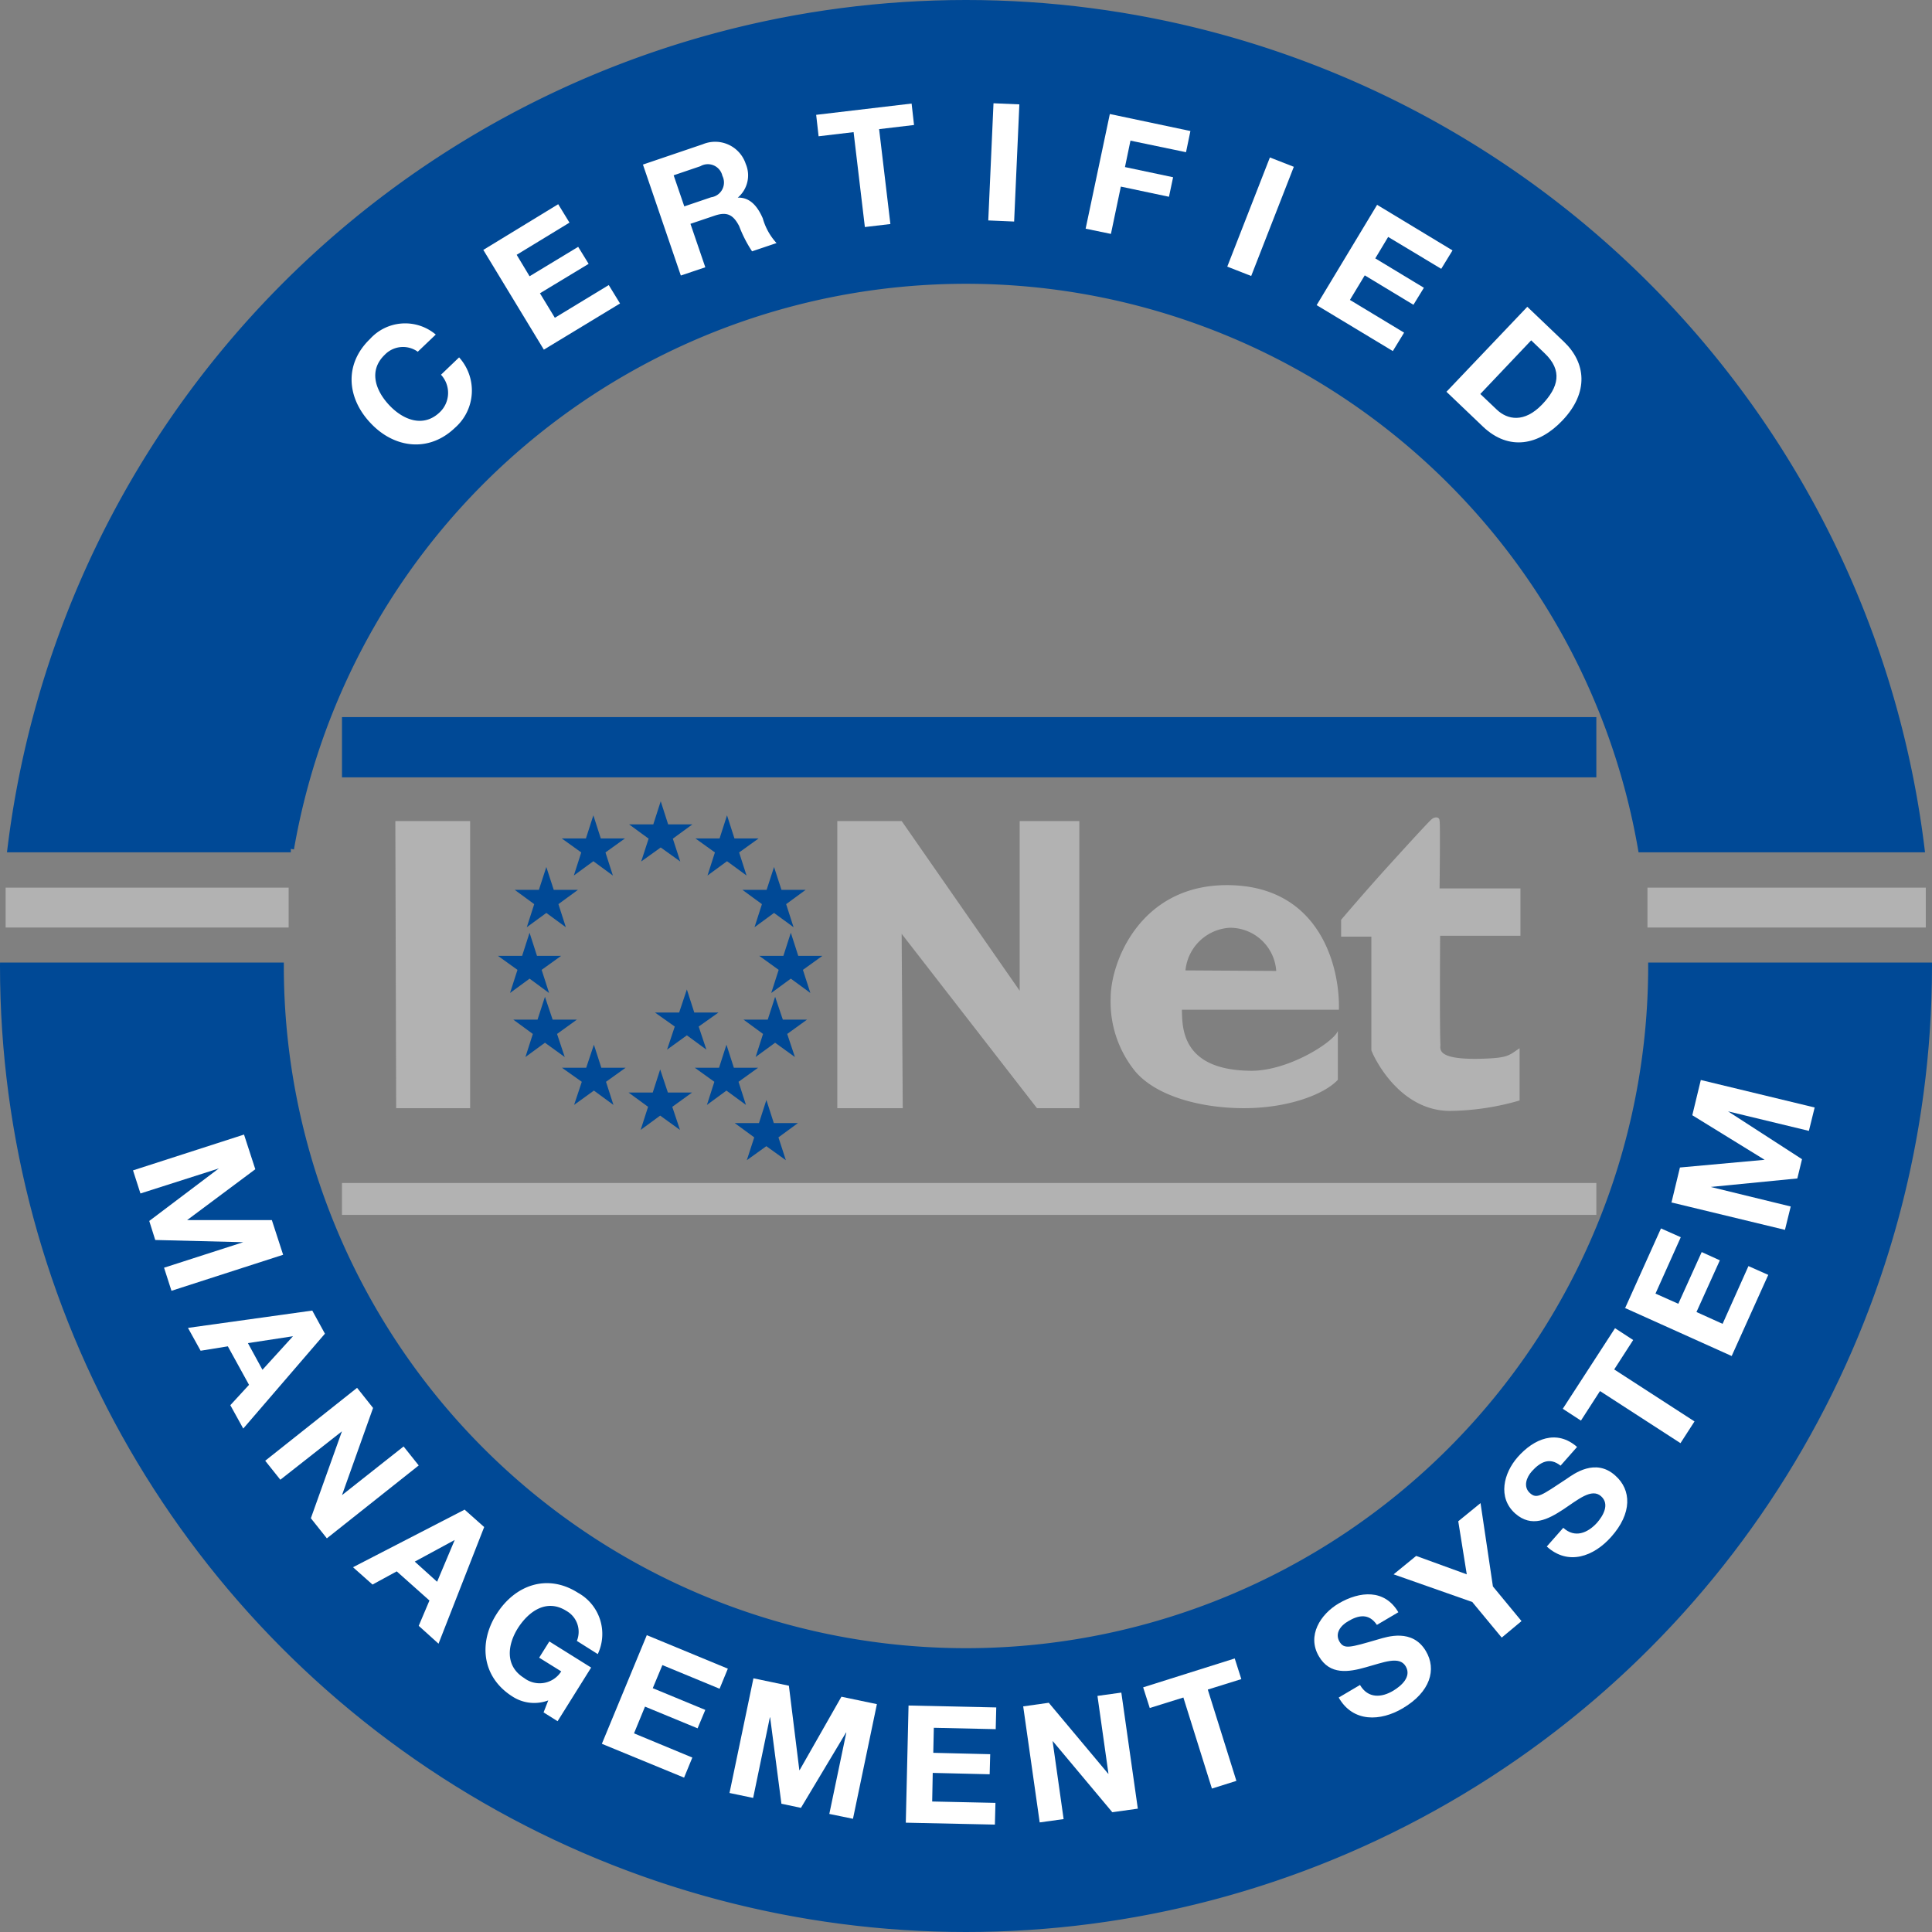 <svg xmlns="http://www.w3.org/2000/svg" xmlns:xlink="http://www.w3.org/1999/xlink" width="159" height="159" viewBox="0 0 159 159">
  <rect x="0" y="0" width="159" height="159" fill="#808080" stroke="none"/>
  <defs>
    <clipPath id="clip-path">
      <circle id="Ellisse_70" data-name="Ellisse 70" cx="79.5" cy="79.5" r="79.5" transform="translate(328 7918)" fill="#fff" stroke="#707070" stroke-width="1"/>
    </clipPath>
  </defs>
  <g id="Gruppo_di_maschere_10" data-name="Gruppo di maschere 10" transform="translate(-328 -7918)" clip-path="url(#clip-path)">
    <g id="iqnet" transform="translate(328.283 7918.283)">
      <path id="Tracciato_4148" data-name="Tracciato 4148" d="M27.862,58.734H131.093v4.957H27.862V58.734Z" fill="#004996"/>
      <path id="Tracciato_4149" data-name="Tracciato 4149" d="M27.862,97.075H131.093V99.7H27.862V97.075Z" fill="#b2b2b2"/>
      <path id="Tracciato_4150" data-name="Tracciato 4150" d="M.181,72.767h23.29v3.282H.181V72.767Z" fill="#b2b2b2"/>
      <path id="Tracciato_4151" data-name="Tracciato 4151" d="M135.3,72.767h22.905v3.282H135.3V72.767Z" fill="#b2b2b2"/>
      <path id="Tracciato_4152" data-name="Tracciato 4152" d="M32.321,90.919l-.068-23.629h6.156V90.919Z" fill="#b2b2b2"/>
      <path id="Tracciato_4153" data-name="Tracciato 4153" d="M68.625,90.919V67.289h5.3l9.71,13.965V67.289h4.911V90.919H85.057L73.921,76.569l.091,14.35Z" fill="#b2b2b2"/>
      <path id="Tracciato_4154" data-name="Tracciato 4154" d="M109.818,84.581v4.006c-1.177,1.245-4.187,2.331-7.718,2.331-3.6,0-7.22-1-8.94-3.01a9.059,9.059,0,0,1-2.037-6.066c0-2.92,2.4-9.234,9.483-9.28,7.7-.045,9.393,6.677,9.3,10.253H96.984c.045,1.381-.113,5,5.726,5.025,3.1,0,6.813-2.4,7.107-3.282h0Zm-5.07-4.957a3.808,3.808,0,0,0-3.825-3.553,3.888,3.888,0,0,0-3.644,3.508l7.469.045Z" fill="#b2b2b2" fill-rule="evenodd"/>
      <path id="Tracciato_4155" data-name="Tracciato 4155" d="M124.846,72.857v3.87h-6.609s-.045,7.537.023,8.963c0,.362-.362,1.29,3.553,1.154,2.037-.068,2.082-.272,2.965-.86v4.3a21.3,21.3,0,0,1-5.749.86c-4.391-.023-6.451-4.889-6.451-5V76.8h-2.49V75.415s2.014-2.377,4.119-4.685c1.313-1.449,3.3-3.621,3.35-3.6.158-.158.634-.272.634.158.068,0,0,5.545,0,5.545h6.654Z" fill="#b2b2b2"/>
      <path id="Tracciato_4156" data-name="Tracciato 4156" d="M46.195,86.709l-1.63-1.177-1.607,1.177.611-1.9-1.607-1.177h1.992l.611-1.879.634,1.879h1.992l-1.63,1.177.634,1.9Z" fill="#004996"/>
      <path id="Tracciato_4157" data-name="Tracciato 4157" d="M44.9,81.435,43.3,80.258l-1.607,1.177.611-1.9L40.695,78.38h1.992l.611-1.9.611,1.9H45.9l-1.607,1.154.611,1.9Z" fill="#004996"/>
      <path id="Tracciato_4158" data-name="Tracciato 4158" d="M46.285,76.026l-1.607-1.177-1.607,1.177.611-1.9-1.607-1.177h1.992l.611-1.879.611,1.879h1.992l-1.607,1.177.611,1.9Z" fill="#004996"/>
      <path id="Tracciato_4159" data-name="Tracciato 4159" d="M50.156,71.771l-1.607-1.177-1.607,1.177.611-1.9-1.607-1.154h1.992l.611-1.9.611,1.9h1.992l-1.607,1.154.611,1.9Z" fill="#004996"/>
      <path id="Tracciato_4160" data-name="Tracciato 4160" d="M55.7,70.616l-1.607-1.154-1.607,1.154.611-1.879-1.607-1.177h1.992l.611-1.9.611,1.9H56.7L55.09,68.738l.611,1.879Z" fill="#004996"/>
      <path id="Tracciato_4161" data-name="Tracciato 4161" d="M50.2,90.647,48.594,89.47l-1.63,1.177.634-1.9-1.63-1.154H47.96l.634-1.9.611,1.9H51.2L49.59,88.746l.611,1.9Z" fill="#004996"/>
      <path id="Tracciato_4162" data-name="Tracciato 4162" d="M55.678,92.707l-1.63-1.177-1.607,1.177.611-1.9-1.607-1.177h1.992l.611-1.9.634,1.9h1.992l-1.63,1.177.634,1.9Z" fill="#004996"/>
      <path id="Tracciato_4163" data-name="Tracciato 4163" d="M61.9,86.709l1.607-1.177,1.63,1.177-.634-1.9,1.63-1.177H64.143l-.634-1.879L62.9,83.631H60.907l1.607,1.177-.611,1.9Z" fill="#004996"/>
      <path id="Tracciato_4164" data-name="Tracciato 4164" d="M63.193,81.435,64.8,80.258l1.607,1.177-.611-1.9L67.4,78.38H65.411l-.611-1.9-.611,1.9H62.2L63.8,79.534l-.611,1.9Z" fill="#004996"/>
      <path id="Tracciato_4165" data-name="Tracciato 4165" d="M61.812,76.026l1.607-1.177,1.607,1.177-.611-1.9,1.607-1.177H64.03l-.611-1.879-.611,1.879H60.816l1.607,1.177-.611,1.9Z" fill="#004996"/>
      <path id="Tracciato_4166" data-name="Tracciato 4166" d="M57.942,71.771l1.607-1.177,1.607,1.177-.611-1.9,1.607-1.154H60.16l-.611-1.9-.611,1.9H56.946l1.607,1.154-.611,1.9Z" fill="#004996"/>
      <path id="Tracciato_4167" data-name="Tracciato 4167" d="M57.9,90.647,59.5,89.47l1.607,1.177-.611-1.9,1.607-1.154H60.114l-.611-1.9-.611,1.9H56.9l1.607,1.154-.611,1.9Z" fill="#004996"/>
      <path id="Tracciato_4168" data-name="Tracciato 4168" d="M54.615,86.1l1.63-1.177L57.851,86.1l-.634-1.9,1.63-1.154H56.855l-.611-1.9-.634,1.9H53.619l1.63,1.154-.634,1.9Z" fill="#004996"/>
      <path id="Tracciato_4169" data-name="Tracciato 4169" d="M61.178,95.2l1.607-1.154L64.392,95.2l-.611-1.879,1.607-1.177H63.4l-.611-1.9-.611,1.9H60.182l1.607,1.177L61.178,95.2Z" fill="#004996"/>
      <path id="Tracciato_4170" data-name="Tracciato 4170" d="M23.629,69.575a56.416,56.416,0,0,1,111.176,0h23.018a79.192,79.192,0,0,0-157.212,0H23.652Z" fill="#004996" stroke="#004996" stroke-miterlimit="3.86" stroke-width="0.566"/>
      <path id="Tracciato_4171" data-name="Tracciato 4171" d="M135.642,79.217a56.425,56.425,0,0,1-112.85,0H0a79.217,79.217,0,0,0,158.434,0Z" fill="#004996" stroke="#004996" stroke-miterlimit="3.86" stroke-width="0.566"/>
      <path id="Tracciato_4172" data-name="Tracciato 4172" d="M63.238,146.257h0l-.272-3.87" fill="#fff" fill-rule="evenodd"/>
      <g id="Raggruppa_1691" data-name="Raggruppa 1691">
        <path id="Tracciato_4173" data-name="Tracciato 4173" d="M34.086,28.654a2.082,2.082,0,0,0-2.693.249c-1.381,1.313-.77,2.988.407,4.21,1.109,1.154,2.761,1.833,4.119.521a2.2,2.2,0,0,0,.091-3.078L37.5,29.129a4.069,4.069,0,0,1-.34,5.794c-2.15,2.06-4.979,1.675-6.9-.34C28.269,32.524,28,29.7,30.17,27.613a3.9,3.9,0,0,1,5.409-.362l-1.494,1.426Z" fill="#fff"/>
        <path id="Tracciato_4174" data-name="Tracciato 4174" d="M39.5,20.28l6.156-3.757.928,1.516-4.346,2.648L43.3,22.452,47.3,20.031l.86,1.4-4.006,2.422L45.38,25.87l4.436-2.693.928,1.516-6.269,3.8-5-8.239Z" fill="#fff"/>
        <path id="Tracciato_4175" data-name="Tracciato 4175" d="M52.623,13.263l4.934-1.675A2.648,2.648,0,0,1,61.088,13.2a2.4,2.4,0,0,1-.656,2.784h0c1.064-.045,1.675.815,2.06,1.7a5.028,5.028,0,0,0,1.132,2.037l-2.014.679a10.528,10.528,0,0,1-1.064-2.082c-.475-.905-.973-1.2-1.992-.86l-2.014.679,1.222,3.576-2.014.679-3.123-9.144ZM56.04,16.7l2.2-.747a1.227,1.227,0,0,0,.928-1.765,1.225,1.225,0,0,0-1.811-.792l-2.2.747.883,2.58Z" fill="#fff"/>
        <path id="Tracciato_4176" data-name="Tracciato 4176" d="M69.96,10.592l-2.874.34-.2-1.765,7.854-.928.2,1.765-2.874.34.928,7.809-2.1.249-.928-7.809Z" fill="#fff"/>
        <path id="Tracciato_4177" data-name="Tracciato 4177" d="M81.48,8.216l2.128.091-.43,9.642-2.128-.091Z" fill="#fff"/>
        <path id="Tracciato_4178" data-name="Tracciato 4178" d="M91.054,9.1l6.632,1.4-.362,1.743-4.572-.951L92.3,13.467l3.961.837-.34,1.607-3.961-.837-.815,3.893-2.082-.43L91.054,9.1Z" fill="#fff"/>
        <path id="Tracciato_4179" data-name="Tracciato 4179" d="M104.227,12.675l1.969.77-3.508,8.985-1.969-.77,3.508-8.985Z" fill="#fff"/>
        <path id="Tracciato_4180" data-name="Tracciato 4180" d="M113.077,16.59l6.179,3.735-.928,1.516-4.368-2.625L112.9,20.981,116.9,23.4l-.86,1.4-4.006-2.422L110.813,24.4l4.459,2.693-.928,1.516-6.269-3.78,4.979-8.261Z" fill="#fff"/>
        <path id="Tracciato_4181" data-name="Tracciato 4181" d="M125.412,24.965l3.01,2.874c1.811,1.72,2.082,4.165-.113,6.473-1.924,2.037-4.391,2.558-6.541.521l-3.01-2.874,6.654-6.994Zm-3.893,7.152L122.9,33.43c.883.837,2.263,1.109,3.735-.43,1.335-1.4,1.72-2.784.181-4.232l-1.086-1.041-4.187,4.414Z" fill="#fff"/>
      </g>
      <g id="Raggruppa_1692" data-name="Raggruppa 1692">
        <path id="Tracciato_4182" data-name="Tracciato 4182" d="M19.8,93.091l.928,2.852-5.613,4.187H22.09l.928,2.852-9.189,2.965-.611-1.9,6.518-2.1h0l-7.243-.181L12,100.2l5.726-4.323h0l-6.451,2.06-.611-1.9,9.189-2.965Z" fill="#fff"/>
        <path id="Tracciato_4183" data-name="Tracciato 4183" d="M25.417,107.577l1.041,1.9-6.722,7.809-1.064-1.924,1.539-1.675-1.743-3.169-2.241.362L15.187,109l10.23-1.426Zm-5.3,2.671,1.2,2.2,2.512-2.761h0l-3.712.566Z" fill="#fff"/>
        <path id="Tracciato_4184" data-name="Tracciato 4184" d="M29.107,113.937l1.313,1.652-2.558,7.175h0l5.07-4.006,1.245,1.562-7.56,6L25.3,124.665l2.558-7.152h0l-5.07,3.983-1.245-1.562,7.56-6Z" fill="#fff"/>
        <path id="Tracciato_4185" data-name="Tracciato 4185" d="M37.934,123.941l1.63,1.449-3.757,9.6-1.63-1.471.883-2.082-2.693-2.4-1.992,1.086-1.607-1.426,9.167-4.73Zm-4.1,4.278,1.856,1.675,1.449-3.44h0l-3.3,1.788Z" fill="#fff"/>
        <path id="Tracciato_4186" data-name="Tracciato 4186" d="M44.86,139.648a3.283,3.283,0,0,1-2.942-.294c-2.535-1.584-2.829-4.414-1.358-6.767,1.516-2.422,4.187-3.4,6.722-1.788a3.868,3.868,0,0,1,1.63,5.047l-1.72-1.086a1.973,1.973,0,0,0-.86-2.467c-1.607-1.019-3.078,0-3.983,1.4-.86,1.358-1.109,3.123.5,4.119a2.1,2.1,0,0,0,3.056-.543L44.09,136.14l.837-1.335,3.44,2.15-2.761,4.414-1.154-.724.407-1.041Z" fill="#fff"/>
        <path id="Tracciato_4187" data-name="Tracciato 4187" d="M52.94,134.284l6.677,2.761-.679,1.652-4.708-1.946-.792,1.9,4.323,1.788-.634,1.516L52.8,140.169l-.905,2.2,4.8,1.992-.679,1.652-6.767-2.784,3.689-8.918Z" fill="#fff"/>
        <path id="Tracciato_4188" data-name="Tracciato 4188" d="M61.721,137.838l2.92.611.86,6.948h.023l3.44-6.043,2.92.611L69.915,149.4,67.968,149l1.4-6.7h-.023l-3.712,6.2-1.607-.339-.928-7.107h-.023L61.7,147.683l-1.946-.407,1.969-9.438Z" fill="#fff"/>
        <path id="Tracciato_4189" data-name="Tracciato 4189" d="M74.487,140.078l7.22.158-.045,1.788-5.093-.113-.045,2.06,4.685.113-.045,1.652-4.685-.113-.045,2.354,5.206.113-.045,1.788-7.333-.158.226-9.642Z" fill="#fff"/>
        <path id="Tracciato_4190" data-name="Tracciato 4190" d="M83.947,140.146l2.082-.294,4.889,5.839h.023l-.905-6.405L92,139.015l1.358,9.551-2.1.294-4.889-5.839h-.023l.905,6.405-1.969.272-1.358-9.551Z" fill="#fff"/>
        <path id="Tracciato_4191" data-name="Tracciato 4191" d="M97.1,139.422l-2.761.86-.543-1.7,7.537-2.377.543,1.7-2.761.86,2.354,7.514-2.014.634L97.1,139.4Z" fill="#fff"/>
        <path id="Tracciato_4192" data-name="Tracciato 4192" d="M111.651,138.4c.656,1.109,1.765,1.041,2.739.453.634-.385,1.516-1.132,1.019-1.992-.521-.905-1.856-.317-3.282.068-1.426.407-2.965.656-3.87-.905-1-1.7.136-3.463,1.63-4.346,1.743-1.019,3.78-1.2,4.911.724l-1.765,1.041c-.656-.973-1.516-.815-2.377-.294-.588.339-1.109.973-.7,1.675.385.634.815.5,3.214-.2.7-.2,2.784-.905,3.893.973.905,1.516.362,3.372-1.9,4.708-1.833,1.086-4.1,1.177-5.274-.883l1.765-1.041Z" fill="#fff"/>
        <path id="Tracciato_4193" data-name="Tracciato 4193" d="M120.908,131.568l-6.5-2.286,1.856-1.516,4.165,1.516-.7-4.368,1.833-1.494,1.019,6.858,2.354,2.852-1.63,1.358-2.4-2.9Z" fill="#fff"/>
        <path id="Tracciato_4194" data-name="Tracciato 4194" d="M128.377,125.457c.951.86,1.992.43,2.761-.407.5-.566,1.086-1.539.34-2.2-.77-.679-1.879.272-3.1,1.086-1.245.815-2.6,1.539-3.961.34-1.471-1.313-.951-3.327.2-4.64,1.335-1.516,3.214-2.309,4.889-.837l-1.358,1.539c-.905-.724-1.675-.294-2.354.453-.453.5-.747,1.29-.158,1.811.566.5.928.2,3.01-1.177.588-.407,2.377-1.743,4.006-.272,1.335,1.177,1.4,3.1-.339,5.047-1.426,1.607-3.531,2.4-5.3.792l1.358-1.539Z" fill="#fff"/>
        <path id="Tracciato_4195" data-name="Tracciato 4195" d="M131.387,114.208l-1.562,2.422-1.494-.973,4.3-6.632,1.494.973-1.562,2.422,6.609,4.278-1.154,1.788-6.609-4.278Z" fill="#fff"/>
        <path id="Tracciato_4196" data-name="Tracciato 4196" d="M133.447,107.4l2.965-6.586,1.63.724-2.082,4.64,1.879.837,1.924-4.255,1.494.679-1.924,4.255,2.15.973,2.128-4.753,1.63.724-3.01,6.677-8.8-3.961Z" fill="#fff"/>
        <path id="Tracciato_4197" data-name="Tracciato 4197" d="M137.272,98.7l.7-2.9,6.971-.634h0l-5.953-3.667.7-2.9,9.37,2.263-.475,1.924-6.654-1.607h0l6.088,3.938-.385,1.584-7.13.7h0l6.586,1.607-.475,1.924-9.37-2.263Z" fill="#fff"/>
      </g>
    </g>
  </g>
</svg>
